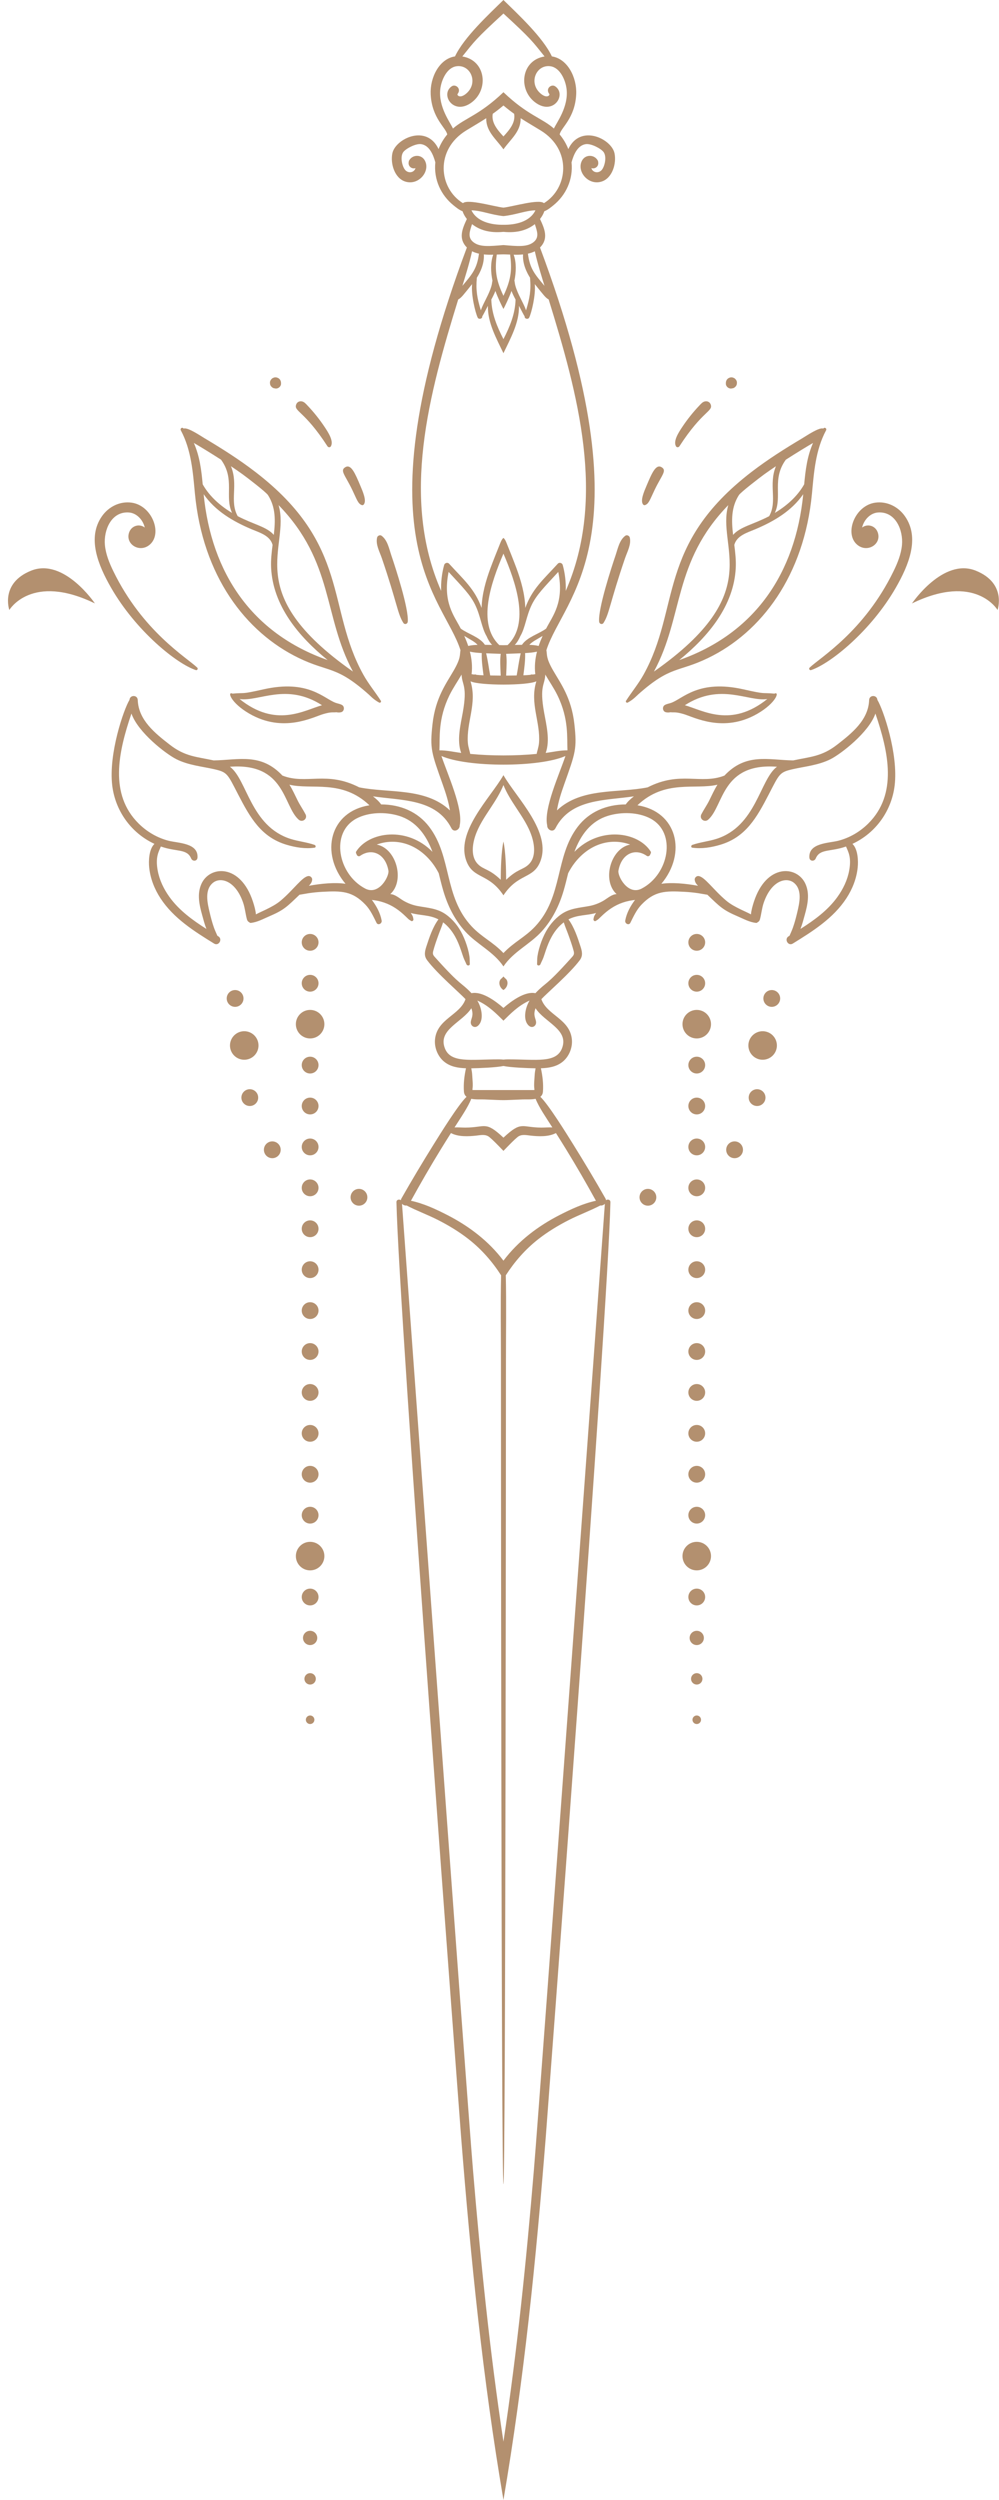 <?xml version="1.0" encoding="UTF-8" standalone="no"?><svg xmlns="http://www.w3.org/2000/svg" xmlns:xlink="http://www.w3.org/1999/xlink" fill="#000000" height="875.8" preserveAspectRatio="xMidYMid meet" version="1" viewBox="-2.8 0.0 350.2 875.8" width="350.2" zoomAndPan="magnify"><defs><clipPath id="a"><path d="M 36 0 L 312 0 L 312 875.762 L 36 875.762 Z M 36 0"/></clipPath><clipPath id="b"><path d="M 316 199 L 347.359 199 L 347.359 214 L 316 214 Z M 316 199"/></clipPath></defs><g><g id="change1_3"><path d="M 163.758 292.98 C 164.945 289.34 167.133 286.148 169.215 282.98 C 170.926 280.379 172.555 277.828 173.684 275.016 C 174.809 277.828 176.438 280.379 178.148 282.98 C 180.23 286.148 182.422 289.34 183.605 292.98 C 184.609 296.051 185.133 300.324 182.543 302.812 C 180.531 304.746 178.641 304.344 174.633 308.195 C 174.617 304.555 174.465 298.352 173.684 294.789 C 172.898 298.352 172.746 304.555 172.73 308.195 C 168.723 304.344 166.832 304.746 164.82 302.812 C 162.23 300.324 162.754 296.051 163.758 292.98 Z M 173.684 313.648 C 178.766 305.934 184.047 307.945 186.512 302.023 C 190.852 291.578 178.211 279.5 173.684 271.539 C 169.152 279.5 156.512 291.578 160.855 302.023 C 163.316 307.945 168.598 305.934 173.684 313.648" fill="#b3906f"/></g><g clip-path="url(#a)" id="change1_2"><path d="M 301.578 288.48 C 298.672 291.371 295.039 293.504 291.059 294.523 C 287.715 295.379 280.605 295.266 280.926 300.41 C 281.008 301.77 282.684 301.867 283.164 300.715 C 284.625 297.234 288.281 298.496 293.773 296.539 C 294.527 298.379 295.738 300.238 294.887 304.922 C 294.27 308.324 292.742 311.465 290.727 314.258 C 287.359 318.93 282.645 322.344 277.801 325.422 C 278.457 323.766 278.898 322 279.312 320.512 C 280.301 316.961 281.133 313.184 279.57 309.668 C 276.688 303.18 265.852 302.426 261.477 315.898 C 261.039 317.258 260.578 318.82 260.449 320.32 C 259.316 319.707 258.105 319.203 256.98 318.648 C 255.145 317.746 253.324 316.816 251.754 315.488 C 247.219 311.66 244.121 306.996 241.984 306.883 C 241.344 306.848 240.676 307.484 240.727 308.141 C 240.797 309.051 241.289 309.699 241.887 310.301 C 237.617 309.52 232.746 309.055 229.043 309.605 C 238.078 298.816 234.555 284.285 220.656 282.102 C 230.316 272.914 240.883 276.762 248.703 274.891 C 247.551 276.734 246.836 278.395 245.777 280.508 C 244.953 282.148 243.891 283.641 243.055 285.262 C 242.238 286.848 244.16 288.281 245.473 287.129 C 250.961 282.289 250.09 267.148 269.562 268.602 C 263.504 273.09 262.375 289.449 248.273 293.891 C 245.512 294.762 242.598 295.023 239.867 295.984 C 239.453 296.129 239.336 296.871 239.867 296.949 C 243.129 297.434 246.566 296.867 249.711 295.93 C 258.594 293.273 262.438 286.508 266.699 278.273 C 270.496 270.941 270.434 270.516 275.266 269.422 C 279.352 268.496 284.164 268.07 288.379 265.938 C 292.062 264.07 301.801 256.559 304.078 249.969 C 308.746 263.625 311.871 278.262 301.578 288.48 Z M 222.129 311.281 C 217.289 313.793 213.664 306.922 213.992 305.016 C 215.02 299.105 219.777 296.918 223.941 299.836 C 224.461 300.199 225.105 299.738 225.184 299.199 C 225.391 298.938 225.477 298.574 225.285 298.27 C 220.855 291.352 207.453 289.348 198.559 298.406 C 200.754 292.477 204.344 287.621 210.34 285.785 C 214.941 284.375 220.875 284.449 225.203 286.738 C 234.492 291.652 231.719 306.297 222.129 311.281 Z M 213.352 313.23 C 211.699 313.234 210.055 314.77 208.672 315.566 C 207.113 316.457 205.5 317.066 203.734 317.395 C 200.301 318.031 196.949 318.18 193.984 320.246 C 191.402 322.039 189.414 324.562 188.043 327.375 C 187.258 328.992 186.637 330.68 186.16 332.41 C 185.922 333.273 185.738 334.117 185.602 335.004 C 185.465 335.918 185.523 336.742 185.469 337.645 C 185.426 338.387 186.418 338.383 186.648 337.809 C 186.988 336.973 187.418 336.219 187.727 335.359 C 188.023 334.527 188.285 333.684 188.57 332.848 C 189.129 331.219 189.77 329.617 190.609 328.113 C 191.68 326.191 193.078 324.434 194.832 323.113 C 195.285 324.598 195.922 326.031 196.445 327.484 C 197.117 329.355 197.789 331.234 198.301 333.156 C 198.633 334.414 198.172 334.777 197.34 335.699 C 188.148 345.926 188.828 343.789 184.879 347.93 C 181.254 347.156 176.453 350.664 173.684 353.098 C 170.91 350.664 166.109 347.156 162.484 347.93 C 158.535 343.789 159.215 345.926 150.023 335.699 C 149.191 334.777 148.73 334.414 149.062 333.156 C 149.57 331.234 150.242 329.355 150.918 327.484 C 151.441 326.031 152.074 324.598 152.531 323.113 C 154.281 324.434 155.684 326.191 156.754 328.113 C 157.594 329.617 158.234 331.219 158.789 332.848 C 159.078 333.684 159.336 334.527 159.637 335.359 C 159.945 336.219 160.375 336.973 160.715 337.809 C 160.945 338.383 161.938 338.387 161.895 337.645 C 161.84 336.742 161.902 335.918 161.762 335.004 C 161.625 334.117 161.441 333.273 161.203 332.41 C 160.727 330.68 160.105 328.992 159.32 327.375 C 157.949 324.562 155.957 322.039 153.379 320.246 C 150.41 318.18 147.062 318.031 143.629 317.395 C 141.863 317.066 140.246 316.457 138.691 315.566 C 137.309 314.77 135.664 313.234 134.012 313.23 C 139.234 308.5 136.141 297.172 129.27 295.863 C 135.637 293.512 143.23 295.273 148.664 302.219 C 149.559 303.363 150.324 304.602 150.992 305.895 C 151.488 307.91 151.973 309.934 152.555 311.914 C 154.109 317.238 156.512 322.137 160.254 326.27 C 164.375 330.824 170.223 333.359 173.684 338.555 C 177.141 333.359 182.988 330.824 187.109 326.27 C 190.852 322.137 193.254 317.238 194.809 311.914 C 195.391 309.934 195.871 307.91 196.371 305.895 C 197.039 304.602 197.805 303.363 198.699 302.219 C 204.133 295.273 211.727 293.512 218.094 295.863 C 211.223 297.172 208.129 308.5 213.352 313.23 Z M 194.293 367.012 C 192.324 372.621 185.156 371.07 175.148 371.109 C 174.648 371.109 174.164 371.145 173.684 371.191 C 173.199 371.145 172.715 371.109 172.215 371.109 C 162.207 371.07 155.035 372.621 153.07 367.012 C 150.824 360.609 159.25 358.141 162.434 353.191 C 163.324 355.699 162.441 356.559 162.246 357.895 C 162.035 359.363 163.543 360.371 164.742 359.348 C 166.91 357.496 166.145 353.145 164.516 350.504 C 168.57 352.305 171.371 355.301 173.684 357.559 C 175.992 355.301 178.793 352.305 182.848 350.504 C 181.219 353.145 180.449 357.496 182.621 359.348 C 183.816 360.371 185.328 359.363 185.113 357.895 C 184.922 356.559 184.039 355.699 184.93 353.191 C 188.113 358.141 196.539 360.609 194.293 367.012 Z M 184.523 381.449 C 184.555 381.652 184.508 381.797 184.527 381.855 C 184.277 381.867 163.086 381.867 162.836 381.855 C 162.855 381.797 162.809 381.652 162.836 381.449 C 163.047 379.957 162.82 378.262 162.746 376.758 C 162.703 375.895 162.574 375.07 162.414 374.242 C 165.016 374.215 171.336 373.949 173.684 373.426 C 176.027 373.949 182.348 374.215 184.949 374.242 C 184.789 375.07 184.66 375.895 184.617 376.758 C 184.543 378.262 184.316 379.957 184.523 381.449 Z M 190.824 394.949 C 189.539 394.895 188.219 395.008 186.98 395.008 C 179.934 394.988 180.102 392.527 173.684 398.535 C 167.262 392.527 167.43 394.988 160.383 395.008 C 159.145 395.008 157.824 394.895 156.539 394.949 C 158.746 391.48 161.242 387.902 162.406 384.926 C 163.914 385.242 165.754 385.098 166.953 385.145 C 171.059 385.309 172.336 385.395 173.684 385.391 C 175.027 385.395 176.305 385.309 180.41 385.145 C 181.609 385.098 183.445 385.242 184.957 384.926 C 186.121 387.902 188.613 391.48 190.824 394.949 Z M 195.645 402.633 C 199.281 408.547 202.754 414.559 206.102 420.641 C 201.68 421.582 197.438 423.555 193.43 425.602 C 185.793 429.504 178.852 434.754 173.684 441.633 C 168.512 434.754 161.57 429.504 153.934 425.602 C 149.926 423.555 145.684 421.582 141.262 420.641 C 144.609 414.559 148.082 408.547 151.719 402.633 C 152.895 400.719 154.086 398.82 155.285 396.922 C 157.871 398.312 161.477 398.121 164.215 397.812 C 165.785 397.637 167.414 397.25 168.742 398.328 C 169.906 399.273 171.328 400.73 173.684 403.172 C 176.035 400.73 177.457 399.273 178.621 398.328 C 179.949 397.25 181.578 397.637 183.148 397.812 C 185.887 398.121 189.488 398.312 192.078 396.922 C 193.277 398.82 194.473 400.719 195.645 402.633 Z M 209.238 421.695 C 208.914 426.027 186.68 732.344 184.371 759.969 C 181.707 791.848 178.48 823.707 173.684 855.344 C 168.883 823.707 165.656 791.848 162.992 759.969 C 160.684 732.344 138.449 426.027 138.125 421.695 C 138.527 422.141 139.152 422.395 139.73 422.297 C 143.324 424.164 147.145 425.551 150.762 427.391 C 154.5 429.293 158.117 431.484 161.426 434.066 C 166.02 437.66 169.77 441.961 172.859 446.758 C 172.629 456.734 172.809 466.734 172.805 476.715 C 172.805 476.828 172.891 764.539 173.684 765.172 C 174.473 764.539 174.559 476.828 174.559 476.715 C 174.555 466.734 174.734 456.734 174.504 446.758 C 177.598 441.961 181.344 437.66 185.938 434.066 C 189.242 431.484 192.863 429.293 196.602 427.391 C 200.219 425.551 204.039 424.164 207.633 422.297 C 208.211 422.395 208.836 422.141 209.238 421.695 Z M 125.234 311.281 C 115.645 306.297 112.871 291.652 122.16 286.738 C 126.488 284.449 132.422 284.375 137.023 285.785 C 143.02 287.621 146.609 292.477 148.801 298.406 C 139.91 289.348 126.508 291.352 122.078 298.27 C 121.887 298.574 121.973 298.938 122.18 299.199 C 122.258 299.738 122.902 300.199 123.418 299.836 C 127.586 296.918 132.344 299.105 133.367 305.016 C 133.699 306.922 130.074 313.793 125.234 311.281 Z M 105.477 310.301 C 106.074 309.699 106.57 309.051 106.637 308.141 C 106.688 307.484 106.02 306.848 105.379 306.883 C 103.242 306.996 100.145 311.66 95.609 315.488 C 94.035 316.816 92.219 317.746 90.383 318.648 C 89.258 319.203 88.047 319.707 86.914 320.32 C 86.785 318.82 86.324 317.258 85.887 315.898 C 81.512 302.426 70.672 303.18 67.789 309.668 C 66.23 313.184 67.062 316.961 68.051 320.512 C 68.465 322 68.906 323.766 69.562 325.422 C 64.715 322.344 60.004 318.93 56.633 314.258 C 54.621 311.465 53.094 308.324 52.477 304.922 C 51.625 300.238 52.832 298.379 53.59 296.539 C 59.082 298.496 62.738 297.234 64.199 300.715 C 64.68 301.867 66.355 301.77 66.438 300.41 C 66.758 295.266 59.648 295.379 56.301 294.523 C 52.324 293.504 48.695 291.371 45.785 288.48 C 35.492 278.262 38.617 263.625 43.281 249.969 C 45.562 256.559 55.301 264.07 58.984 265.938 C 63.199 268.07 68.012 268.496 72.102 269.422 C 76.93 270.516 76.867 270.941 80.66 278.273 C 84.922 286.508 88.773 293.273 97.652 295.93 C 100.797 296.867 104.234 297.434 107.496 296.949 C 108.027 296.871 107.91 296.129 107.496 295.984 C 104.77 295.023 101.852 294.762 99.09 293.891 C 84.988 289.449 83.859 273.09 77.801 268.602 C 97.273 267.148 96.402 282.289 101.891 287.129 C 103.199 288.281 105.121 286.848 104.309 285.262 C 103.473 283.641 102.41 282.148 101.586 280.508 C 100.527 278.395 99.812 276.734 98.66 274.891 C 106.48 276.762 117.047 272.914 126.707 282.102 C 112.809 284.285 109.285 298.816 118.32 309.605 C 114.617 309.055 109.746 309.52 105.477 310.301 Z M 155.445 290.141 C 156.305 291.809 158.434 290.688 158.352 289.125 L 158.355 289.117 C 159.629 283.309 154.086 271.223 151.945 264.836 C 156.496 266.859 165.09 267.867 173.684 267.867 C 182.27 267.867 190.867 266.859 195.414 264.836 C 193.277 271.223 187.734 283.309 189.012 289.117 L 189.016 289.125 C 188.93 290.688 191.059 291.809 191.914 290.141 C 197.262 279.738 209.332 280.48 219.414 278.969 C 218.352 279.797 217.305 280.719 216.555 281.797 C 209.773 281.82 203.723 284.371 199.703 289.645 C 191.676 300.188 194.645 314.039 184.801 324.547 C 181.199 328.387 177.422 329.93 173.684 333.875 C 169.941 329.93 166.16 328.387 162.562 324.547 C 152.715 314.039 155.688 300.188 147.66 289.645 C 143.641 284.371 137.59 281.82 130.809 281.797 C 130.059 280.719 129.008 279.797 127.949 278.969 C 138.031 280.48 150.102 279.738 155.445 290.141 Z M 154.777 243.52 C 156.012 241.012 157.613 238.723 159.008 236.309 C 159.148 240.055 161.121 240.129 159.434 249.547 C 158.645 253.945 157.262 259.344 158.867 263.766 C 156.375 263.434 153.762 262.82 151.234 262.855 C 151.469 258.598 150.645 251.953 154.777 243.52 Z M 154.461 200.352 C 159.355 205.676 162.062 208.348 163.789 211.926 C 165.723 215.941 166.012 219.891 167.766 222.852 C 168.246 223.961 168.883 225.094 169.715 225.926 C 168.871 225.906 168.031 225.891 167.188 225.887 C 165.402 223.176 161.188 222.051 158.715 220.207 C 156.461 215.773 152.305 211.07 154.461 200.352 Z M 152.895 197.926 C 152.102 200.812 151.727 203.922 151.848 207.004 C 137.531 174.414 147.648 137.879 157.824 104.918 C 158.98 104.254 159.426 103.586 162.691 99.531 C 162.316 103.332 163.84 109.605 164.66 111.27 C 165.012 111.988 166.379 111.723 166.254 110.793 C 166.59 110.395 167.324 108.824 168.238 107.133 C 168.07 112.996 171.285 118.715 173.684 123.738 C 176.078 118.715 179.293 112.996 179.125 107.133 C 180.039 108.824 180.773 110.395 181.109 110.793 C 180.984 111.723 182.352 111.988 182.703 111.27 C 183.523 109.605 185.047 103.332 184.672 99.531 C 187.938 103.586 188.383 104.254 189.539 104.918 C 199.715 137.879 209.832 174.414 195.516 207.004 C 195.637 203.922 195.262 200.812 194.469 197.926 C 194.27 197.203 193.27 196.883 192.738 197.469 C 187.785 202.926 183.734 206.27 181.34 212.969 C 181.207 208.145 179.887 203.508 178.227 198.996 C 177.434 196.836 175.406 191.746 175.074 190.969 C 174.832 190.387 174.363 188.926 173.684 188.438 C 173 188.926 172.531 190.387 172.285 190.969 C 171.957 191.746 169.93 196.836 169.137 198.996 C 167.477 203.508 166.156 208.145 166.023 212.969 C 163.629 206.27 159.578 202.926 154.625 197.469 C 154.094 196.883 153.094 197.203 152.895 197.926 Z M 162.684 88.027 C 163.43 88.41 164.246 88.672 165.094 88.859 C 164.441 94.223 162.57 96.199 159.289 100.145 C 159.926 98.074 161.777 92.227 162.684 88.027 Z M 159.484 71.172 C 150.945 65.895 149.652 52.453 160.59 45.727 C 162.957 44.27 165.34 42.902 167.652 41.41 C 167.543 46.07 171.145 48.738 173.684 52.312 C 176.223 48.738 179.816 46.07 179.711 41.41 C 182.023 42.902 184.406 44.27 186.773 45.727 C 197.711 52.453 196.418 65.895 187.879 71.172 C 186.184 69.609 176.852 72.402 173.684 72.738 C 170.512 72.402 161.18 69.609 159.484 71.172 Z M 173.684 47.801 C 171.488 45.422 169.406 42.93 169.93 39.867 C 171.02 39.094 172.137 38.25 173.684 36.953 C 175.227 38.25 176.344 39.094 177.434 39.867 C 177.957 42.93 175.875 45.422 173.684 47.801 Z M 151.555 31.117 C 151.93 28.113 153.789 23.676 157.238 23.207 C 162.152 22.539 164.988 28.961 160.723 32.703 C 158.441 34.703 157.285 33.336 157.617 32.91 C 159.047 31.07 156.902 29.312 155.555 30.234 C 151.484 33.016 155.938 40.258 162.074 36.207 C 168.715 31.824 167.676 21.137 159.27 19.781 C 163.586 14.422 163.812 13.801 173.684 4.738 C 183.551 13.801 183.777 14.422 188.098 19.781 C 179.688 21.137 178.648 31.824 185.289 36.207 C 191.426 40.258 195.879 33.016 191.809 30.234 C 190.461 29.312 188.312 31.07 189.746 32.91 C 190.078 33.336 188.922 34.703 186.641 32.703 C 182.375 28.961 185.211 22.539 190.125 23.207 C 193.574 23.676 195.434 28.113 195.809 31.117 C 196.598 37.465 192.23 43.023 191.379 45.031 C 187.168 41.324 182.133 40.379 173.684 32.305 C 165.23 40.379 160.195 41.324 155.984 45.031 C 155.133 43.023 150.77 37.465 151.555 31.117 Z M 177.527 98.324 C 178.129 95.426 178.281 92.031 177.27 89.219 C 178.371 89.254 179.434 89.238 180.551 89.129 C 180.258 93.355 182.965 97.18 183 97.277 C 183.418 101.684 182.875 104.52 181.602 108.715 C 180.953 106.656 179.234 103.996 178.25 101.281 C 177.555 99.363 177.746 99.102 177.527 98.324 Z M 170.863 101.93 C 171.684 104.246 173.23 107.441 173.684 108.238 C 174.133 107.441 175.68 104.246 176.5 101.93 C 176.902 102.965 177.398 103.961 177.93 104.938 C 177.801 109.953 175.926 114.418 173.684 118.805 C 171.438 114.418 169.562 109.953 169.434 104.938 C 169.965 103.961 170.461 102.965 170.863 101.93 Z M 173.684 103.633 C 170.711 97.367 170.754 93.977 171.336 89.176 C 172.824 89.129 173.234 89.102 173.684 89.105 C 174.129 89.102 174.539 89.129 176.027 89.176 C 176.609 93.977 176.652 97.367 173.684 103.633 Z M 162.473 73.68 C 165.867 73.734 169.281 75.25 173.684 75.707 C 178.082 75.25 181.496 73.734 184.891 73.68 C 182.992 77.633 178.055 78.805 173.684 78.746 C 169.309 78.805 164.371 77.633 162.473 73.68 Z M 162.672 78.52 C 165.16 80.469 168.652 81.727 173.684 81.223 C 178.715 81.727 182.203 80.469 184.691 78.52 C 185.43 80.891 186.461 83.238 184.035 84.973 C 181.766 86.598 178.473 86.246 173.684 85.848 C 168.891 86.246 165.598 86.598 163.328 84.973 C 160.902 83.238 161.934 80.891 162.672 78.52 Z M 166.812 89.129 C 167.93 89.238 168.992 89.254 170.094 89.219 C 169.082 92.031 169.234 95.426 169.836 98.324 C 169.617 99.102 169.809 99.363 169.113 101.281 C 168.129 103.996 166.41 106.656 165.766 108.715 C 164.488 104.52 163.945 101.684 164.363 97.277 C 164.398 97.18 167.105 93.355 166.812 89.129 Z M 188.074 100.145 C 184.797 96.199 182.926 94.223 182.27 88.859 C 183.113 88.672 183.934 88.41 184.68 88.027 C 185.586 92.227 187.438 98.074 188.074 100.145 Z M 188.648 220.207 C 186.176 222.051 181.961 223.176 180.176 225.887 C 179.332 225.891 178.488 225.906 177.648 225.926 C 178.48 225.094 179.117 223.961 179.598 222.852 C 181.352 219.891 181.641 215.941 183.574 211.926 C 185.301 208.348 188.008 205.676 192.902 200.352 C 195.059 211.07 190.902 215.773 188.648 220.207 Z M 186.023 226.289 C 184.949 226.023 183.852 225.938 182.75 225.906 C 183.801 224.742 185.289 224.074 187.414 222.77 C 186.895 223.93 186.422 225.102 186.023 226.289 Z M 181.285 228.777 C 182.688 228.695 184.09 228.605 185.441 228.273 C 184.797 230.805 184.52 233.426 184.844 236.176 C 184.297 236.273 184.012 236.285 183.91 236.301 C 183.633 236.234 183.395 236.246 183.121 236.406 C 182.309 236.492 181.492 236.535 180.672 236.566 C 181.086 233.328 181.359 231.301 181.285 228.777 Z M 172.727 229.043 C 172.477 231.211 172.539 232.516 172.727 236.672 C 171.496 236.668 170.273 236.648 169.047 236.625 C 168.531 233.949 168.344 231.98 167.621 228.855 C 169.266 228.934 170.992 228.984 172.727 229.043 Z M 173.684 226.02 C 173.371 226.02 173.082 226.012 172.227 225.988 C 164.312 218.43 169.367 204.008 173.684 193.949 C 177.992 204.008 183.051 218.43 175.137 225.988 C 174.281 226.012 173.988 226.02 173.684 226.02 Z M 174.637 229.043 C 176.371 228.984 178.098 228.934 179.738 228.855 C 179.02 231.98 178.832 233.949 178.316 236.625 C 177.09 236.648 175.863 236.668 174.637 236.672 C 174.82 232.516 174.887 231.211 174.637 229.043 Z M 162.152 238.688 C 162.172 238.691 162.191 238.695 162.211 238.695 C 163.746 239.438 168.715 239.82 173.684 239.824 C 178.648 239.82 183.617 239.438 185.152 238.695 C 185.172 238.695 185.191 238.691 185.211 238.688 C 182.836 246.406 186.715 252.969 186.152 260.227 C 186.031 261.781 185.355 263.578 185.336 264.102 C 181.555 264.465 177.574 264.637 173.684 264.637 C 169.789 264.637 165.809 264.465 162.027 264.102 C 162.008 263.578 161.328 261.781 161.211 260.227 C 160.648 252.969 164.527 246.406 162.152 238.688 Z M 161.34 226.289 C 160.941 225.102 160.469 223.93 159.949 222.77 C 162.074 224.074 163.562 224.742 164.613 225.906 C 163.512 225.938 162.41 226.023 161.34 226.289 Z M 166.695 236.566 C 165.867 236.535 165.051 236.492 164.242 236.406 C 163.969 236.246 163.73 236.234 163.453 236.301 C 163.352 236.285 163.07 236.273 162.523 236.176 C 162.844 233.426 162.566 230.805 161.918 228.273 C 163.273 228.605 164.672 228.695 166.078 228.777 C 166.004 231.301 166.277 233.328 166.695 236.566 Z M 192.586 243.52 C 196.723 251.953 195.895 258.598 196.129 262.855 C 193.602 262.82 190.988 263.434 188.496 263.766 C 190.102 259.344 188.719 253.945 187.93 249.547 C 186.242 240.129 188.215 240.055 188.355 236.309 C 189.75 238.723 191.352 241.012 192.586 243.52 Z M 301.875 245.227 C 301.621 252.254 295.797 256.879 290.672 260.859 C 285.277 265.051 281.312 265.078 275.262 266.383 C 266.586 266.262 258.738 263.629 251.152 271.699 C 242.801 274.953 235.699 269.949 224.242 275.816 C 213.941 277.914 200.992 275.777 192.434 283.898 C 192.945 280.789 193.879 277.875 194.957 274.84 C 198.922 263.66 199.52 262.395 198.543 253.617 C 197.512 244.336 193.637 239.301 191.051 234.785 C 188.562 230.441 189.047 229.473 188.742 227.766 C 194.629 209.129 224.953 189.441 186.5 86.711 C 189.566 83.598 188.141 80.219 186.504 76.719 C 187.152 75.902 187.68 74.996 188.02 74 C 189.219 73.562 190.383 72.578 191.219 71.902 C 195.566 68.387 198.18 62.91 197.555 56.871 C 198.309 54.113 199.664 50.953 202.496 50.5 C 204.391 50.195 207.898 52.059 208.789 53.273 C 209.957 54.871 209.223 58.199 208.18 59.488 C 207.145 60.773 205.062 60.625 204.492 58.895 C 205.91 59.355 207.352 58.102 206.828 56.488 C 206.863 56.531 206.898 56.578 206.934 56.621 C 205.938 54.105 202.469 53.855 201.195 56.305 C 199.262 60.023 203.395 65.051 208.039 63.625 C 211.934 62.434 213.371 57.141 212.609 53.656 C 211.508 48.602 200.621 43.324 196.422 52.227 C 195.703 50.383 194.676 48.652 193.387 47.102 C 193.812 44.738 198.773 41.461 199.188 33.062 C 199.477 27.172 196.18 20.598 190.66 19.758 C 187.559 13.137 178.852 5.051 173.684 0.004 C 168.512 5.051 159.805 13.137 156.703 19.758 C 151.184 20.598 147.887 27.172 148.176 33.062 C 148.59 41.461 153.551 44.738 153.977 47.102 C 152.688 48.652 151.66 50.383 150.941 52.227 C 146.742 43.324 135.855 48.602 134.754 53.656 C 133.992 57.141 135.434 62.434 139.324 63.625 C 143.969 65.051 148.102 60.023 146.168 56.305 C 144.895 53.855 141.426 54.105 140.43 56.621 C 140.465 56.578 140.5 56.531 140.535 56.488 C 140.012 58.102 141.453 59.355 142.871 58.895 C 142.297 60.625 140.219 60.773 139.184 59.488 C 138.141 58.199 137.406 54.871 138.574 53.273 C 139.465 52.059 142.973 50.195 144.867 50.5 C 147.699 50.953 149.055 54.113 149.809 56.871 C 149.184 62.91 151.797 68.387 156.145 71.902 C 156.98 72.578 158.145 73.562 159.344 74 C 159.684 74.996 160.211 75.902 160.859 76.719 C 159.227 80.219 157.797 83.598 160.863 86.711 C 122.41 189.441 152.734 209.129 158.621 227.766 C 158.316 229.473 158.801 230.441 156.312 234.785 C 153.727 239.301 149.852 244.336 148.82 253.617 C 147.844 262.395 148.441 263.66 152.406 274.84 C 153.484 277.875 154.414 280.789 154.93 283.898 C 146.371 275.777 133.422 277.914 123.121 275.816 C 111.664 269.949 104.566 274.953 96.211 271.699 C 88.621 263.629 80.777 266.262 72.102 266.383 C 66.051 265.078 62.086 265.051 56.691 260.859 C 51.566 256.879 45.742 252.254 45.488 245.227 C 45.422 243.367 42.727 243.363 42.59 245.188 C 40.625 248.367 35.188 264.016 36.547 275.211 C 37.605 283.887 42.992 291.734 51.34 295.617 C 49.383 297.504 49.266 301.613 49.496 303.887 C 49.891 307.754 51.336 311.434 53.457 314.68 C 58.043 321.699 65.262 326.234 72.258 330.551 C 73.867 331.547 75.348 329 73.738 328.012 C 73.625 327.945 73.512 327.871 73.398 327.805 C 72.977 326.836 72.523 325.875 72.172 324.875 C 71.566 323.145 71.105 321.375 70.684 319.594 C 69.922 316.383 68.828 311.77 71.812 309.289 C 74.449 307.094 79.746 308.41 82.434 316.23 C 83.09 318.145 83.242 320.129 83.762 322.066 C 83.902 322.582 84.211 322.906 84.578 323.078 C 84.711 323.227 84.898 323.328 85.129 323.305 C 87.379 323.078 89.48 321.902 91.539 321.023 C 96.789 318.781 97.758 317.668 102.188 313.441 C 103.191 313.297 104.281 313.066 105.391 312.898 C 107.016 312.66 108.656 312.496 110.293 312.41 C 116.922 312.059 120.711 312.113 125.309 316.926 C 127.039 318.742 128.074 321.035 129.18 323.258 C 129.711 324.328 131.18 323.527 130.992 322.492 C 130.52 319.863 129.176 317.398 127.559 315.25 C 128.242 315.344 128.93 315.43 129.605 315.57 C 131.105 315.887 132.586 316.379 133.957 317.062 C 135.309 317.734 136.559 318.57 137.723 319.527 C 138.348 320.039 138.941 320.59 139.52 321.148 C 139.777 321.398 140.039 321.645 140.297 321.898 C 140.617 322.215 140.941 322.352 141.305 322.605 C 141.734 322.902 142.207 322.414 142.121 321.977 C 142.027 321.523 141.996 321.18 141.773 320.758 C 141.602 320.43 141.402 320.121 141.195 319.82 C 144.484 320.766 147.762 320.422 150.887 322.074 C 148.871 324.824 147.699 328.375 146.672 331.543 C 146.109 333.262 145.758 334.812 146.918 336.363 C 150.457 341.102 158.434 347.902 160.383 350.02 C 158.434 355.676 150.27 356.941 149.68 364.258 C 149.453 367.062 150.676 370.078 152.848 371.879 C 155.035 373.695 157.797 374.141 160.551 374.227 C 159.965 376.902 159.629 379.727 159.832 382.426 C 159.895 383.25 160.238 383.824 160.746 384.223 C 157.895 386.891 151.352 397.48 149.223 400.895 C 145.328 407.133 141.559 413.441 137.922 419.832 C 137.801 420.043 137.746 420.25 137.723 420.453 C 137.16 420.012 136.156 420.23 136.176 421.148 C 137.012 460.391 158.832 748.508 158.844 748.629 C 162.281 791.871 166.391 833.008 173.684 875.762 C 180.973 833.008 185.082 791.871 188.52 748.629 C 188.531 748.508 210.352 460.391 211.184 421.148 C 211.203 420.23 210.203 420.012 209.645 420.453 C 209.617 420.25 209.562 420.043 209.441 419.832 C 205.805 413.441 202.035 407.133 198.141 400.895 C 196.012 397.48 189.469 386.891 186.617 384.223 C 187.125 383.824 187.469 383.25 187.531 382.426 C 187.734 379.727 187.398 376.902 186.812 374.227 C 189.566 374.141 192.324 373.695 194.516 371.879 C 196.688 370.078 197.91 367.062 197.684 364.258 C 197.098 356.941 188.93 355.676 186.977 350.02 C 188.93 347.902 196.906 341.102 200.445 336.363 C 201.605 334.812 201.254 333.262 200.691 331.543 C 199.664 328.375 198.492 324.824 196.477 322.074 C 199.602 320.422 202.879 320.766 206.164 319.82 C 205.961 320.121 205.762 320.43 205.59 320.758 C 205.367 321.18 205.336 321.523 205.242 321.977 C 205.156 322.414 205.629 322.902 206.059 322.605 C 206.422 322.352 206.742 322.215 207.066 321.898 C 207.324 321.645 207.586 321.398 207.844 321.148 C 208.422 320.59 209.02 320.039 209.641 319.527 C 210.805 318.57 212.059 317.734 213.406 317.062 C 214.777 316.379 216.258 315.887 217.758 315.57 C 218.434 315.43 219.121 315.344 219.805 315.25 C 218.188 317.398 216.844 319.863 216.371 322.492 C 216.184 323.527 217.652 324.328 218.184 323.258 C 219.285 321.035 220.32 318.742 222.055 316.926 C 226.652 312.113 230.441 312.059 237.07 312.41 C 238.711 312.496 240.348 312.66 241.973 312.898 C 243.082 313.066 244.176 313.297 245.176 313.441 C 249.605 317.668 250.574 318.781 255.824 321.023 C 257.883 321.902 259.984 323.078 262.234 323.305 C 262.465 323.328 262.652 323.227 262.785 323.078 C 263.152 322.906 263.461 322.582 263.602 322.066 C 264.117 320.129 264.273 318.145 264.93 316.23 C 267.613 308.41 272.914 307.094 275.551 309.289 C 278.535 311.77 277.438 316.383 276.68 319.594 C 276.258 321.375 275.797 323.145 275.188 324.875 C 274.84 325.875 274.391 326.836 273.969 327.805 C 273.852 327.871 273.738 327.945 273.625 328.012 C 272.016 329 273.496 331.547 275.105 330.551 C 282.102 326.234 289.32 321.699 293.906 314.68 C 296.027 311.434 297.473 307.754 297.867 303.887 C 298.098 301.613 297.98 297.504 296.023 295.617 C 304.371 291.734 309.762 283.887 310.816 275.211 C 312.176 264.016 306.738 248.367 304.773 245.188 C 304.637 243.363 301.941 243.367 301.875 245.227" fill="#b3906f"/></g><g id="change1_4"><path d="M 174.258 342.695 C 174.191 342.625 174.371 342.816 173.684 342.074 C 172.992 342.816 173.172 342.625 173.105 342.695 C 171.852 343.473 171.938 345.707 173.684 346.824 C 175.426 345.707 175.512 343.473 174.258 342.695" fill="#b3906f"/></g><g id="change1_5"><path d="M 138.594 218.207 C 139.059 218.934 140.062 218.594 140.141 217.789 C 140.562 213.32 135.844 198.852 134.41 194.637 C 133.598 192.25 133.07 189.227 130.945 187.668 C 130.398 187.27 129.539 187.684 129.395 188.301 C 128.816 190.746 130.277 193.277 131.059 195.562 C 136.441 211.309 136.527 214.969 138.594 218.207" fill="#b3906f"/></g><g id="change1_6"><path d="M 207.227 217.789 C 207.301 218.594 208.305 218.934 208.77 218.207 C 210.836 214.969 210.922 211.309 216.305 195.562 C 217.086 193.277 218.547 190.746 217.969 188.301 C 217.824 187.684 216.965 187.27 216.418 187.668 C 214.293 189.227 213.766 192.25 212.953 194.637 C 211.52 198.852 206.801 213.32 207.227 217.789" fill="#b3906f"/></g><g id="change1_7"><path d="M 124.07 176.953 C 124.352 177.043 124.621 176.887 124.777 176.664 C 125.738 175.281 124.402 172.242 123.477 170.055 C 121.676 165.801 120.27 162.48 118.266 163.656 C 116.25 164.832 118.191 166.43 120.668 171.578 C 122.301 174.977 122.691 176.504 124.07 176.953" fill="#b3906f"/></g><g id="change1_8"><path d="M 223.293 176.953 C 224.672 176.504 225.062 174.977 226.695 171.578 C 229.172 166.43 231.113 164.832 229.098 163.656 C 227.094 162.48 225.688 165.801 223.887 170.055 C 222.961 172.242 221.625 175.281 222.586 176.664 C 222.738 176.887 223.016 177.043 223.293 176.953" fill="#b3906f"/></g><g id="change1_9"><path d="M 111.996 156.344 C 112.273 156.77 112.93 156.816 113.195 156.344 C 114.227 154.527 112.34 151.59 111.02 149.605 C 109.215 146.895 107.156 144.324 104.949 142.012 C 104.402 141.438 103.883 140.801 103.074 140.621 C 102.23 140.434 101.391 140.801 101.062 141.605 C 100.02 144.18 103.816 143.691 111.996 156.344" fill="#b3906f"/></g><g id="change1_10"><path d="M 235.367 156.344 C 243.547 143.691 247.344 144.18 246.301 141.605 C 245.973 140.801 245.133 140.434 244.289 140.621 C 243.48 140.801 242.961 141.438 242.41 142.012 C 240.203 144.324 238.148 146.895 236.344 149.605 C 235.023 151.59 233.137 154.527 234.164 156.344 C 234.434 156.816 235.09 156.77 235.367 156.344" fill="#b3906f"/></g><g id="change1_11"><path d="M 92.785 135.828 C 92.98 135.949 93.191 136.016 93.41 136.039 C 93.758 136.09 93.914 136.18 94.402 136.051 C 95.027 135.875 95.504 135.395 95.68 134.773 C 95.738 134.555 95.758 133.773 95.555 133.391 C 95.406 132.93 94.984 132.508 94.523 132.359 C 94.082 132.129 93.465 132.125 93.02 132.359 C 92.516 132.523 92.332 132.84 92.086 133.156 C 91.727 133.777 91.828 134.207 91.891 134.66 C 92.078 135.324 92.434 135.555 92.785 135.828" fill="#b3906f"/></g><g id="change1_12"><path d="M 252.961 136.051 C 253.445 136.18 253.605 136.09 253.953 136.039 C 254.176 136.016 254.383 135.949 254.574 135.828 C 254.93 135.555 255.285 135.324 255.473 134.66 C 255.535 134.207 255.637 133.777 255.277 133.156 C 255.031 132.84 254.848 132.523 254.344 132.359 C 253.898 132.125 253.281 132.129 252.84 132.359 C 252.379 132.508 251.957 132.93 251.809 133.391 C 251.605 133.773 251.625 134.555 251.684 134.773 C 251.859 135.395 252.34 135.875 252.961 136.051" fill="#b3906f"/></g><g id="change1_13"><path d="M 74.691 161.039 C 79.672 167.902 75.848 173.898 78.551 179.688 C 73.375 176.57 70.168 173.062 68.258 169.664 C 67.777 164.535 67.215 159.898 65.16 155.176 C 66.879 156.164 70.809 158.547 74.691 161.039 Z M 82.254 166.16 C 83.766 167.254 90.477 172.398 91.145 173.445 C 93.879 177.73 93.758 182.352 93.184 187.383 C 90.703 184.504 86.156 183.766 80.531 180.82 C 77.551 175.52 80.855 169.91 78.156 163.32 C 79.535 164.246 80.906 165.188 82.254 166.16 Z M 94.859 176.945 C 114.34 196.992 110.43 215.875 120.926 235.258 C 81.066 207.352 99.184 191.781 94.859 176.945 Z M 68.586 173.125 C 72.625 178.934 78.711 182.57 85.281 185.355 C 88.27 186.617 91.836 187.578 92.754 190.883 C 92.41 193.559 92.109 196.234 92.242 198.934 C 92.895 212.16 101.785 222.887 112.055 231.234 C 85.469 221.879 71.328 200.758 68.586 173.125 Z M 65.52 172.812 C 68.238 201.742 83.301 221.496 101.922 230.504 C 112.547 235.641 114.984 233.078 126.414 243.246 C 127.035 243.793 128.086 245.012 130.09 246.117 C 130.473 246.328 130.961 245.895 130.711 245.496 C 128.727 242.402 126.375 239.586 124.578 236.359 C 111.551 212.965 120.059 190.945 86.742 165.344 C 80.941 160.887 74.988 157.141 68.91 153.52 C 67.383 152.609 62.926 149.57 61.574 150.141 C 61.535 150.102 61.504 150.062 61.465 150.023 C 60.996 149.562 60.262 150.148 60.57 150.719 C 64.289 157.645 64.832 165.52 65.52 172.812" fill="#b3906f"/></g><g id="change1_14"><path d="M 252.504 176.945 C 248.18 191.781 266.297 207.352 226.438 235.258 C 236.934 215.875 233.023 196.992 252.504 176.945 Z M 256.219 173.445 C 256.887 172.398 263.602 167.254 265.109 166.16 C 266.457 165.188 267.824 164.246 269.203 163.32 C 266.508 169.91 269.809 175.52 266.836 180.82 C 261.207 183.766 256.66 184.504 254.18 187.383 C 253.605 182.352 253.484 177.73 256.219 173.445 Z M 272.672 161.039 C 276.555 158.547 280.484 156.164 282.203 155.176 C 280.148 159.898 279.59 164.535 279.105 169.664 C 277.195 173.062 273.988 176.57 268.812 179.688 C 271.516 173.898 267.691 167.902 272.672 161.039 Z M 235.309 231.234 C 245.578 222.887 254.473 212.16 255.121 198.934 C 255.254 196.234 254.949 193.559 254.609 190.883 C 255.527 187.578 259.098 186.617 262.078 185.355 C 268.652 182.57 274.738 178.934 278.777 173.125 C 276.035 200.758 261.895 221.879 235.309 231.234 Z M 216.652 245.496 C 216.398 245.895 216.895 246.328 217.273 246.117 C 219.277 245.012 220.328 243.793 220.945 243.246 C 232.379 233.078 234.816 235.641 245.441 230.504 C 264.062 221.496 279.125 201.742 281.844 172.812 C 282.531 165.52 283.07 157.645 286.797 150.719 C 287.102 150.148 286.363 149.562 285.898 150.023 C 285.859 150.062 285.828 150.102 285.789 150.141 C 284.434 149.57 279.98 152.609 278.453 153.52 C 272.375 157.141 266.426 160.887 260.617 165.344 C 227.305 190.945 235.812 212.965 222.785 236.359 C 220.988 239.586 218.637 242.402 216.652 245.496" fill="#b3906f"/></g><g id="change1_15"><path d="M 81.188 244.879 C 87.93 245.887 97.598 239.027 110.078 247.051 C 103.738 248.828 93.93 255.102 81.188 244.879 Z M 114.867 246.211 C 110.711 244.719 105.277 237.941 89.527 241.492 C 81.184 243.375 83.453 242.539 78.707 242.988 C 76.738 242.074 78.07 246.23 84.641 250.023 C 96.527 256.895 106.93 251.199 110.52 250.148 C 113.5 249.273 114 249.656 115.109 249.508 C 115.66 249.617 116.215 249.637 116.758 249.504 C 117.918 249.219 118.113 247.543 117.09 246.961 C 116.391 246.566 115.617 246.48 114.867 246.211" fill="#b3906f"/></g><g id="change1_16"><path d="M 237.281 247.051 C 249.766 239.027 259.434 245.887 266.176 244.879 C 253.434 255.102 243.625 248.828 237.281 247.051 Z M 268.656 242.988 C 263.91 242.539 266.18 243.375 257.836 241.492 C 242.086 237.941 236.652 244.719 232.492 246.211 C 231.742 246.48 230.973 246.566 230.273 246.961 C 229.246 247.543 229.445 249.219 230.605 249.504 C 231.145 249.637 231.703 249.617 232.254 249.508 C 233.363 249.656 233.863 249.273 236.848 250.148 C 240.434 251.199 250.836 256.895 262.723 250.023 C 269.289 246.23 270.625 242.074 268.656 242.988" fill="#b3906f"/></g><g id="change1_17"><path d="M 65.855 234.75 C 66.352 234.914 66.719 234.238 66.359 233.891 C 62.777 230.418 47.234 221.266 36.922 200.078 C 35.523 197.203 34.262 194.109 33.973 190.891 C 33.508 185.695 36.234 179.074 42.41 179.531 C 45.145 179.734 47.344 182.164 47.949 184.805 C 46.059 183.367 43.395 184.137 42.52 186.371 C 40.879 190.578 46.188 193.941 49.789 190.723 C 54.223 186.766 50.434 177.062 43.328 176.086 C 39.227 175.52 35.305 177.484 32.953 180.82 C 27.633 188.375 31.57 197.941 36.156 205.918 C 44.844 221.02 59.074 232.504 65.855 234.75" fill="#b3906f"/></g><g id="change1_18"><path d="M 314.41 180.82 C 312.059 177.484 308.137 175.52 304.035 176.086 C 296.93 177.062 293.141 186.766 297.57 190.723 C 301.176 193.941 306.484 190.578 304.844 186.371 C 303.973 184.137 301.305 183.367 299.414 184.805 C 300.02 182.164 302.223 179.734 304.953 179.531 C 311.129 179.074 313.855 185.695 313.391 190.891 C 313.102 194.109 311.844 197.203 310.441 200.078 C 300.129 221.266 284.586 230.418 281.004 233.891 C 280.645 234.238 281.012 234.914 281.508 234.75 C 288.289 232.504 302.52 221.02 311.207 205.918 C 315.793 197.941 319.73 188.375 314.41 180.82" fill="#b3906f"/></g><g id="change1_19"><path d="M 8.129 199.902 C -2.84 204.293 0.469 213.691 0.469 213.691 C 0.469 213.691 8.203 200.566 30.473 211.391 C 30.473 211.391 19.617 195.305 8.129 199.902" fill="#b3906f"/></g><g clip-path="url(#b)" id="change1_1"><path d="M 339.234 199.902 C 327.746 195.305 316.891 211.391 316.891 211.391 C 339.16 200.566 346.895 213.691 346.895 213.691 C 346.895 213.691 350.203 204.293 339.234 199.902" fill="#b3906f"/></g><g id="change1_20"><path d="M 105.914 333.059 C 107.543 333.059 108.859 331.742 108.859 330.117 C 108.859 328.488 107.543 327.172 105.914 327.172 C 104.289 327.172 102.973 328.488 102.973 330.117 C 102.973 331.742 104.289 333.059 105.914 333.059" fill="#b3906f"/></g><g id="change1_21"><path d="M 241.445 333.059 C 243.074 333.059 244.395 331.742 244.395 330.117 C 244.395 328.488 243.074 327.172 241.445 327.172 C 239.82 327.172 238.504 328.488 238.504 330.117 C 238.504 331.742 239.82 333.059 241.445 333.059" fill="#b3906f"/></g><g id="change1_22"><path d="M 105.914 347.395 C 107.543 347.395 108.859 346.074 108.859 344.449 C 108.859 342.824 107.543 341.504 105.914 341.504 C 104.289 341.504 102.973 342.824 102.973 344.449 C 102.973 346.074 104.289 347.395 105.914 347.395" fill="#b3906f"/></g><g id="change1_23"><path d="M 241.445 347.395 C 243.074 347.395 244.395 346.074 244.395 344.449 C 244.395 342.824 243.074 341.504 241.445 341.504 C 239.82 341.504 238.504 342.824 238.504 344.449 C 238.504 346.074 239.82 347.395 241.445 347.395" fill="#b3906f"/></g><g id="change1_24"><path d="M 82.562 349.77 C 82.562 348.141 81.242 346.824 79.617 346.824 C 77.992 346.824 76.672 348.141 76.672 349.77 C 76.672 351.395 77.992 352.715 79.617 352.715 C 81.242 352.715 82.562 351.395 82.562 349.77" fill="#b3906f"/></g><g id="change1_25"><path d="M 267.746 346.824 C 266.117 346.824 264.801 348.141 264.801 349.77 C 264.801 351.395 266.117 352.715 267.746 352.715 C 269.371 352.715 270.691 351.395 270.691 349.77 C 270.691 348.141 269.371 346.824 267.746 346.824" fill="#b3906f"/></g><g id="change1_26"><path d="M 84.766 381.562 C 83.141 381.562 81.82 382.879 81.82 384.508 C 81.82 386.133 83.141 387.449 84.766 387.449 C 86.391 387.449 87.711 386.133 87.711 384.508 C 87.711 382.879 86.391 381.562 84.766 381.562" fill="#b3906f"/></g><g id="change1_27"><path d="M 262.598 381.562 C 260.973 381.562 259.652 382.879 259.652 384.508 C 259.652 386.133 260.973 387.449 262.598 387.449 C 264.227 387.449 265.543 386.133 265.543 384.508 C 265.543 382.879 264.227 381.562 262.598 381.562" fill="#b3906f"/></g><g id="change1_28"><path d="M 92.652 399.84 C 91.027 399.84 89.711 401.156 89.711 402.785 C 89.711 404.41 91.027 405.73 92.652 405.73 C 94.281 405.73 95.598 404.41 95.598 402.785 C 95.598 401.156 94.281 399.84 92.652 399.84" fill="#b3906f"/></g><g id="change1_29"><path d="M 254.711 399.84 C 253.082 399.84 251.766 401.156 251.766 402.785 C 251.766 404.41 253.082 405.73 254.711 405.73 C 256.336 405.73 257.652 404.41 257.652 402.785 C 257.652 401.156 256.336 399.84 254.711 399.84" fill="#b3906f"/></g><g id="change1_30"><path d="M 123.035 416.477 C 121.41 416.477 120.094 417.797 120.094 419.422 C 120.094 421.051 121.41 422.367 123.035 422.367 C 124.664 422.367 125.98 421.051 125.98 419.422 C 125.98 417.797 124.664 416.477 123.035 416.477" fill="#b3906f"/></g><g id="change1_31"><path d="M 224.324 416.477 C 222.699 416.477 221.383 417.797 221.383 419.422 C 221.383 421.051 222.699 422.367 224.324 422.367 C 225.953 422.367 227.27 421.051 227.27 419.422 C 227.27 417.797 225.953 416.477 224.324 416.477" fill="#b3906f"/></g><g id="change1_32"><path d="M 105.914 353.781 C 103.152 353.781 100.914 356.023 100.914 358.781 C 100.914 361.547 103.152 363.781 105.914 363.781 C 108.676 363.781 110.914 361.547 110.914 358.781 C 110.914 356.023 108.676 353.781 105.914 353.781" fill="#b3906f"/></g><g id="change1_33"><path d="M 241.445 353.781 C 238.688 353.781 236.445 356.023 236.445 358.781 C 236.445 361.547 238.688 363.781 241.445 363.781 C 244.211 363.781 246.445 361.547 246.445 358.781 C 246.445 356.023 244.211 353.781 241.445 353.781" fill="#b3906f"/></g><g id="change1_34"><path d="M 82.82 361.246 C 80.059 361.246 77.82 363.484 77.82 366.246 C 77.82 369.008 80.059 371.246 82.82 371.246 C 85.582 371.246 87.82 369.008 87.82 366.246 C 87.82 363.484 85.582 361.246 82.82 361.246" fill="#b3906f"/></g><g id="change1_35"><path d="M 264.543 361.246 C 261.781 361.246 259.543 363.484 259.543 366.246 C 259.543 369.008 261.781 371.246 264.543 371.246 C 267.305 371.246 269.543 369.008 269.543 366.246 C 269.543 363.484 267.305 361.246 264.543 361.246" fill="#b3906f"/></g><g id="change1_36"><path d="M 105.914 376.062 C 107.543 376.062 108.859 374.742 108.859 373.117 C 108.859 371.492 107.543 370.172 105.914 370.172 C 104.289 370.172 102.973 371.492 102.973 373.117 C 102.973 374.742 104.289 376.062 105.914 376.062" fill="#b3906f"/></g><g id="change1_37"><path d="M 241.445 376.062 C 243.074 376.062 244.395 374.742 244.395 373.117 C 244.395 371.492 243.074 370.172 241.445 370.172 C 239.82 370.172 238.504 371.492 238.504 373.117 C 238.504 374.742 239.82 376.062 241.445 376.062" fill="#b3906f"/></g><g id="change1_38"><path d="M 105.914 390.395 C 107.543 390.395 108.859 389.078 108.859 387.449 C 108.859 385.824 107.543 384.508 105.914 384.508 C 104.289 384.508 102.973 385.824 102.973 387.449 C 102.973 389.078 104.289 390.395 105.914 390.395" fill="#b3906f"/></g><g id="change1_39"><path d="M 241.445 390.395 C 243.074 390.395 244.395 389.078 244.395 387.449 C 244.395 385.824 243.074 384.508 241.445 384.508 C 239.82 384.508 238.504 385.824 238.504 387.449 C 238.504 389.078 239.82 390.395 241.445 390.395" fill="#b3906f"/></g><g id="change1_40"><path d="M 105.914 404.73 C 107.543 404.73 108.859 403.41 108.859 401.785 C 108.859 400.156 107.543 398.84 105.914 398.84 C 104.289 398.84 102.973 400.156 102.973 401.785 C 102.973 403.41 104.289 404.73 105.914 404.73" fill="#b3906f"/></g><g id="change1_41"><path d="M 241.445 404.73 C 243.074 404.73 244.395 403.41 244.395 401.785 C 244.395 400.156 243.074 398.84 241.445 398.84 C 239.82 398.84 238.504 400.156 238.504 401.785 C 238.504 403.41 239.82 404.73 241.445 404.73" fill="#b3906f"/></g><g id="change1_42"><path d="M 105.914 419.062 C 107.543 419.062 108.859 417.742 108.859 416.117 C 108.859 414.492 107.543 413.172 105.914 413.172 C 104.289 413.172 102.973 414.492 102.973 416.117 C 102.973 417.742 104.289 419.062 105.914 419.062" fill="#b3906f"/></g><g id="change1_43"><path d="M 241.445 419.062 C 243.074 419.062 244.395 417.742 244.395 416.117 C 244.395 414.492 243.074 413.172 241.445 413.172 C 239.82 413.172 238.504 414.492 238.504 416.117 C 238.504 417.742 239.82 419.062 241.445 419.062" fill="#b3906f"/></g><g id="change1_44"><path d="M 105.914 433.395 C 107.543 433.395 108.859 432.078 108.859 430.453 C 108.859 428.824 107.543 427.508 105.914 427.508 C 104.289 427.508 102.973 428.824 102.973 430.453 C 102.973 432.078 104.289 433.395 105.914 433.395" fill="#b3906f"/></g><g id="change1_45"><path d="M 241.445 433.395 C 243.074 433.395 244.395 432.078 244.395 430.453 C 244.395 428.824 243.074 427.508 241.445 427.508 C 239.82 427.508 238.504 428.824 238.504 430.453 C 238.504 432.078 239.82 433.395 241.445 433.395" fill="#b3906f"/></g><g id="change1_46"><path d="M 105.914 447.73 C 107.543 447.73 108.859 446.41 108.859 444.785 C 108.859 443.16 107.543 441.84 105.914 441.84 C 104.289 441.84 102.973 443.16 102.973 444.785 C 102.973 446.41 104.289 447.73 105.914 447.73" fill="#b3906f"/></g><g id="change1_47"><path d="M 241.445 447.73 C 243.074 447.73 244.395 446.41 244.395 444.785 C 244.395 443.16 243.074 441.84 241.445 441.84 C 239.82 441.84 238.504 443.16 238.504 444.785 C 238.504 446.41 239.82 447.73 241.445 447.73" fill="#b3906f"/></g><g id="change1_48"><path d="M 105.914 462.062 C 107.543 462.062 108.859 460.746 108.859 459.117 C 108.859 457.492 107.543 456.176 105.914 456.176 C 104.289 456.176 102.973 457.492 102.973 459.117 C 102.973 460.746 104.289 462.062 105.914 462.062" fill="#b3906f"/></g><g id="change1_49"><path d="M 241.445 462.062 C 243.074 462.062 244.395 460.746 244.395 459.117 C 244.395 457.492 243.074 456.176 241.445 456.176 C 239.82 456.176 238.504 457.492 238.504 459.117 C 238.504 460.746 239.82 462.062 241.445 462.062" fill="#b3906f"/></g><g id="change1_50"><path d="M 105.914 476.398 C 107.543 476.398 108.859 475.078 108.859 473.453 C 108.859 471.824 107.543 470.508 105.914 470.508 C 104.289 470.508 102.973 471.824 102.973 473.453 C 102.973 475.078 104.289 476.398 105.914 476.398" fill="#b3906f"/></g><g id="change1_51"><path d="M 241.445 476.398 C 243.074 476.398 244.395 475.078 244.395 473.453 C 244.395 471.824 243.074 470.508 241.445 470.508 C 239.82 470.508 238.504 471.824 238.504 473.453 C 238.504 475.078 239.82 476.398 241.445 476.398" fill="#b3906f"/></g><g id="change1_52"><path d="M 105.914 490.73 C 107.543 490.73 108.859 489.41 108.859 487.785 C 108.859 486.16 107.543 484.844 105.914 484.844 C 104.289 484.844 102.973 486.16 102.973 487.785 C 102.973 489.41 104.289 490.73 105.914 490.73" fill="#b3906f"/></g><g id="change1_53"><path d="M 241.445 490.73 C 243.074 490.73 244.395 489.41 244.395 487.785 C 244.395 486.16 243.074 484.844 241.445 484.844 C 239.82 484.844 238.504 486.16 238.504 487.785 C 238.504 489.41 239.82 490.73 241.445 490.73" fill="#b3906f"/></g><g id="change1_54"><path d="M 105.914 505.062 C 107.543 505.062 108.859 503.746 108.859 502.121 C 108.859 500.492 107.543 499.176 105.914 499.176 C 104.289 499.176 102.973 500.492 102.973 502.121 C 102.973 503.746 104.289 505.062 105.914 505.062" fill="#b3906f"/></g><g id="change1_55"><path d="M 241.445 505.062 C 243.074 505.062 244.395 503.746 244.395 502.121 C 244.395 500.492 243.074 499.176 241.445 499.176 C 239.82 499.176 238.504 500.492 238.504 502.121 C 238.504 503.746 239.82 505.062 241.445 505.062" fill="#b3906f"/></g><g id="change1_56"><path d="M 105.914 519.398 C 107.543 519.398 108.859 518.078 108.859 516.453 C 108.859 514.828 107.543 513.508 105.914 513.508 C 104.289 513.508 102.973 514.828 102.973 516.453 C 102.973 518.078 104.289 519.398 105.914 519.398" fill="#b3906f"/></g><g id="change1_57"><path d="M 241.445 519.398 C 243.074 519.398 244.395 518.078 244.395 516.453 C 244.395 514.828 243.074 513.508 241.445 513.508 C 239.82 513.508 238.504 514.828 238.504 516.453 C 238.504 518.078 239.82 519.398 241.445 519.398" fill="#b3906f"/></g><g id="change1_58"><path d="M 105.914 533.73 C 107.543 533.73 108.859 532.414 108.859 530.785 C 108.859 529.16 107.543 527.844 105.914 527.844 C 104.289 527.844 102.973 529.16 102.973 530.785 C 102.973 532.414 104.289 533.73 105.914 533.73" fill="#b3906f"/></g><g id="change1_59"><path d="M 241.445 533.73 C 243.074 533.73 244.395 532.414 244.395 530.785 C 244.395 529.16 243.074 527.844 241.445 527.844 C 239.82 527.844 238.504 529.16 238.504 530.785 C 238.504 532.414 239.82 533.73 241.445 533.73" fill="#b3906f"/></g><g id="change1_60"><path d="M 105.914 540.121 C 103.152 540.121 100.914 542.359 100.914 545.121 C 100.914 547.883 103.152 550.121 105.914 550.121 C 108.676 550.121 110.914 547.883 110.914 545.121 C 110.914 542.359 108.676 540.121 105.914 540.121" fill="#b3906f"/></g><g id="change1_61"><path d="M 241.445 540.121 C 238.688 540.121 236.445 542.359 236.445 545.121 C 236.445 547.883 238.688 550.121 241.445 550.121 C 244.211 550.121 246.445 547.883 246.445 545.121 C 246.445 542.359 244.211 540.121 241.445 540.121" fill="#b3906f"/></g><g id="change1_62"><path d="M 105.914 556.512 C 104.289 556.512 102.973 557.828 102.973 559.453 C 102.973 561.082 104.289 562.398 105.914 562.398 C 107.543 562.398 108.859 561.082 108.859 559.453 C 108.859 557.828 107.543 556.512 105.914 556.512" fill="#b3906f"/></g><g id="change1_63"><path d="M 241.445 556.512 C 239.82 556.512 238.504 557.828 238.504 559.453 C 238.504 561.082 239.82 562.398 241.445 562.398 C 243.074 562.398 244.395 561.082 244.395 559.453 C 244.395 557.828 243.074 556.512 241.445 556.512" fill="#b3906f"/></g><g id="change1_64"><path d="M 105.914 571.289 C 104.535 571.289 103.414 572.406 103.414 573.789 C 103.414 575.168 104.535 576.289 105.914 576.289 C 107.297 576.289 108.414 575.168 108.414 573.789 C 108.414 572.406 107.297 571.289 105.914 571.289" fill="#b3906f"/></g><g id="change1_65"><path d="M 241.445 571.289 C 240.066 571.289 238.945 572.406 238.945 573.789 C 238.945 575.168 240.066 576.289 241.445 576.289 C 242.828 576.289 243.945 575.168 243.945 573.789 C 243.945 572.406 242.828 571.289 241.445 571.289" fill="#b3906f"/></g><g id="change1_66"><path d="M 105.914 586.121 C 104.812 586.121 103.914 587.016 103.914 588.121 C 103.914 589.227 104.812 590.121 105.914 590.121 C 107.02 590.121 107.914 589.227 107.914 588.121 C 107.914 587.016 107.02 586.121 105.914 586.121" fill="#b3906f"/></g><g id="change1_67"><path d="M 241.445 586.121 C 240.344 586.121 239.445 587.016 239.445 588.121 C 239.445 589.227 240.344 590.121 241.445 590.121 C 242.551 590.121 243.445 589.227 243.445 588.121 C 243.445 587.016 242.551 586.121 241.445 586.121" fill="#b3906f"/></g><g id="change1_68"><path d="M 105.914 600.953 C 105.086 600.953 104.414 601.629 104.414 602.453 C 104.414 603.285 105.086 603.953 105.914 603.953 C 106.742 603.953 107.414 603.285 107.414 602.453 C 107.414 601.629 106.742 600.953 105.914 600.953" fill="#b3906f"/></g><g id="change1_69"><path d="M 241.445 600.953 C 240.617 600.953 239.945 601.629 239.945 602.453 C 239.945 603.285 240.617 603.953 241.445 603.953 C 242.277 603.953 242.945 603.285 242.945 602.453 C 242.945 601.629 242.277 600.953 241.445 600.953" fill="#b3906f"/></g></g></svg>